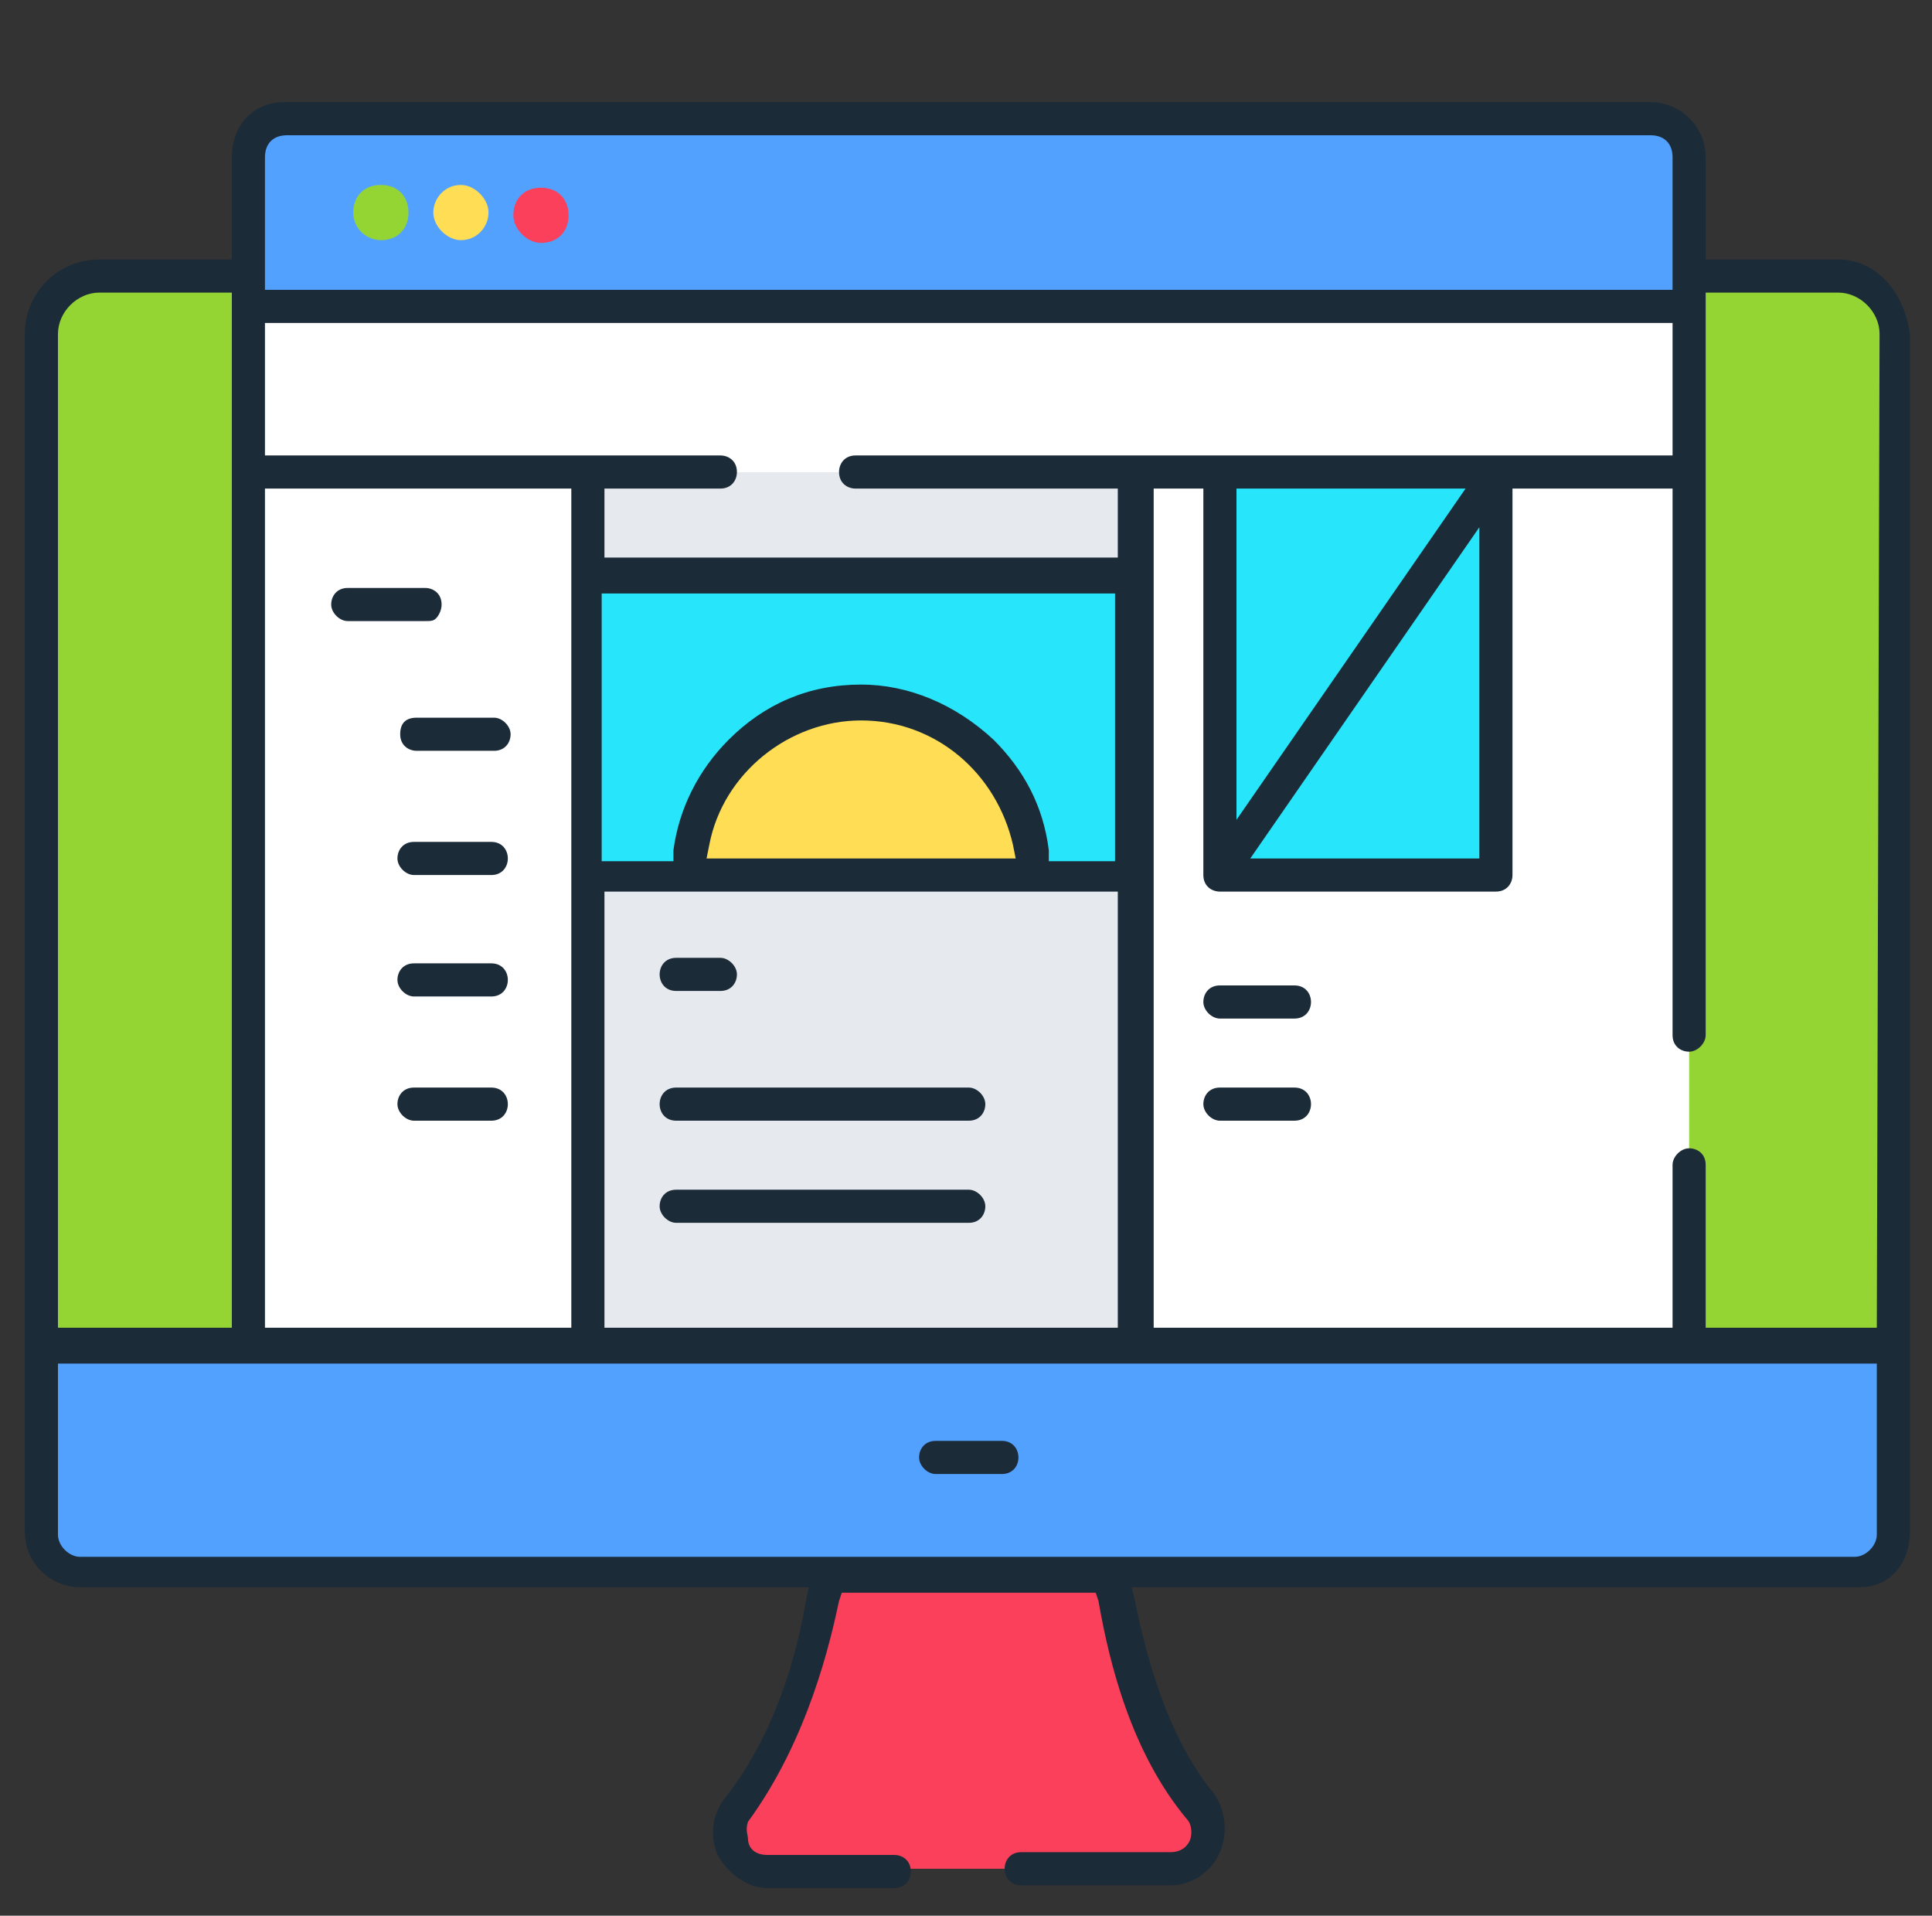 <?xml version="1.0" encoding="utf-8"?>
<!-- Generator: Adobe Illustrator 24.2.3, SVG Export Plug-In . SVG Version: 6.00 Build 0)  -->
<svg version="1.1" id="Layer_1" xmlns="http://www.w3.org/2000/svg" xmlns:xlink="http://www.w3.org/1999/xlink" x="0px" y="0px"
	 viewBox="0 0 70 69.4" style="enable-background:new 0 0 70 69.4;" xml:space="preserve">
<rect x="0" y="0" width="70" height="69.4" fill="#333333" stroke="none"/>
<style type="text/css">
	.st0{fill:#FA405B;}
	.st1{fill:#94D534;}
	.st2{fill:#53A1FF;}
	.st3{fill:#FFFFFF;}
	.st4{fill:#27E6FC;}
	.st5{fill:#E6E9ED;}
	.st6{fill:#FFDE55;}
	.st7{fill:#1C2B38;}
</style>
<g>
	<path class="st0" d="M40,54.4h-9.8c0,0-0.1,6.8-3.4,11.1c-0.7,0.9-0.1,2.2,1.1,2.2h14.5c1.1,0,1.8-1.3,1.1-2.2
		C40.1,61.2,40,54.4,40,54.4z"/>
	<path class="st1" d="M68.6,12.1v43.5c0,0.8-0.6,1.4-1.4,1.4H2.9c-0.8,0-1.4-0.6-1.4-1.4V12.1C1.5,11,2.4,10,3.6,10h63
		C67.7,10,68.6,10.9,68.6,12.1z"/>
	<path class="st2" d="M68.6,48.7v6.8c0,0.8-0.6,1.4-1.4,1.4H2.9c-0.8,0-1.4-0.6-1.4-1.4v-6.8H68.6z"/>
	<path class="st3" d="M9,5.7v43.1h52.2V5.7c0-0.8-0.6-1.4-1.4-1.4H10.3C9.6,4.3,9,4.9,9,5.7z"/>
	<path class="st4" d="M44.2,17.1h10v14.6h-10V17.1z"/>
	<path class="st5" d="M21.3,17.1h19.8v31.6H21.3V17.1z"/>
	<path class="st4" d="M21.3,20.8h19.8v10.9H21.3V20.8z"/>
	<path class="st3" d="M9,11.1h52.2v6H9V11.1z"/>
	<path class="st2" d="M9,5.7v5.4h52.2V5.7c0-0.8-0.6-1.4-1.4-1.4H10.3C9.6,4.3,9,4.9,9,5.7z"/>
	<path class="st6" d="M37.5,31.7H25c0-3.4,2.8-6.2,6.2-6.2S37.5,28.3,37.5,31.7z"/>
	<path class="st1" d="M13.8,8.7L13.8,8.7c0.6,0,1-0.4,1-1s-0.4-1-1-1l0,0l0,0c-0.6,0-1,0.4-1,1S13.3,8.7,13.8,8.7z"/>
	<path class="st6" d="M16.7,8.7c0.6,0,1-0.5,1-1s-0.5-1-1-1l0,0c-0.6,0-1,0.5-1,1S16.2,8.7,16.7,8.7z"/>
	<path class="st0" d="M19.6,8.8L19.6,8.8c0.6,0,1-0.4,1-1s-0.4-1-1-1l0,0l0,0c-0.6,0-1,0.4-1,1C18.6,8.3,19.1,8.8,19.6,8.8z"/>
	<path class="st7" d="M36.3,52.2h-2.4c-0.4,0-0.6,0.3-0.6,0.6c0,0.3,0.3,0.6,0.6,0.6h2.4c0.4,0,0.6-0.3,0.6-0.6S36.7,52.2,36.3,52.2
		z"/>
	<g>
		<path class="st7" d="M16.4,21.9c0-0.6-0.5-1-1-1h-2.8c-0.6,0-1,0.5-1,1s0.5,1,1,1h2.8C16,23,16.4,22.5,16.4,21.9z"/>
		<path class="st3" d="M15.5,23.3c-0.1,0-0.1,0-0.2,0l-2.7,0c-0.7,0-1.4-0.7-1.4-1.4c0-0.7,0.5-1.4,1.4-1.4h2.8
			c0.7,0,1.4,0.5,1.4,1.4c0,0.5-0.2,0.9-0.5,1.1C16.1,23.2,15.8,23.3,15.5,23.3z M12.6,21.3c-0.4,0-0.6,0.3-0.6,0.6
			c0,0.3,0.3,0.6,0.6,0.6h2.8c0.2,0,0.3,0,0.4-0.1c0.1-0.1,0.2-0.3,0.2-0.5c0-0.4-0.3-0.6-0.6-0.6H12.6z"/>
	</g>
	<g>
		<path class="st7" d="M14.1,26.6c0,0.6,0.5,1,1,1h2.8c0.6,0,1-0.5,1-1s-0.5-1-1-1h-2.8C14.5,25.6,14.1,26,14.1,26.6z"/>
		<path class="st3" d="M17.9,28h-2.8c-0.7,0-1.4-0.5-1.4-1.4c0-0.8,0.6-1.4,1.4-1.4h2.8c0.7,0,1.4,0.7,1.4,1.4
			C19.3,27.3,18.8,28,17.9,28z M15.1,26c-0.4,0-0.6,0.2-0.6,0.6c0,0.4,0.3,0.6,0.6,0.6h2.8c0.4,0,0.6-0.3,0.6-0.6
			c0-0.3-0.3-0.6-0.6-0.6H15.1z"/>
	</g>
	<g>
		<path class="st7" d="M17.8,30.1H15c-0.6,0-1,0.5-1,1s0.5,1,1,1h2.8c0.6,0,1-0.5,1-1S18.4,30.1,17.8,30.1z"/>
		<path class="st3" d="M17.8,32.5H15c-0.7,0-1.4-0.7-1.4-1.4c0-0.7,0.5-1.4,1.4-1.4h2.8c0.9,0,1.4,0.7,1.4,1.4S18.7,32.5,17.8,32.5z
			 M15,30.5c-0.4,0-0.6,0.3-0.6,0.6c0,0.3,0.3,0.6,0.6,0.6h2.8c0.4,0,0.6-0.3,0.6-0.6s-0.2-0.6-0.6-0.6H15z"/>
	</g>
	<g>
		<path class="st7" d="M17.8,34.5H15c-0.6,0-1,0.5-1,1s0.5,1,1,1h2.8c0.6,0,1-0.5,1-1S18.4,34.5,17.8,34.5z"/>
		<path class="st3" d="M17.8,36.9H15c-0.7,0-1.4-0.7-1.4-1.4c0-0.7,0.5-1.4,1.4-1.4h2.8c0.9,0,1.4,0.7,1.4,1.4
			C19.2,36.2,18.7,36.9,17.8,36.9z M15,34.9c-0.4,0-0.6,0.3-0.6,0.6c0,0.3,0.3,0.6,0.6,0.6h2.8c0.4,0,0.6-0.3,0.6-0.6
			s-0.2-0.6-0.6-0.6H15z"/>
	</g>
	<g>
		<path class="st7" d="M17.8,39H15c-0.6,0-1,0.5-1,1s0.5,1,1,1h2.8c0.6,0,1-0.5,1-1S18.4,39,17.8,39z"/>
		<path class="st3" d="M17.8,41.4H15c-0.7,0-1.4-0.7-1.4-1.4c0-0.7,0.5-1.4,1.4-1.4h2.8c0.9,0,1.4,0.7,1.4,1.4S18.7,41.4,17.8,41.4z
			 M15,39.4c-0.4,0-0.6,0.3-0.6,0.6c0,0.3,0.3,0.6,0.6,0.6h2.8c0.4,0,0.6-0.3,0.6-0.6s-0.2-0.6-0.6-0.6H15z"/>
	</g>
	<path class="st7" d="M24.5,35.9h1.6c0.4,0,0.6-0.3,0.6-0.6c0-0.3-0.3-0.6-0.6-0.6h-1.6c-0.4,0-0.6,0.3-0.6,0.6S24.1,35.9,24.5,35.9
		z"/>
	<path class="st7" d="M24.5,40.6h10.6c0.4,0,0.6-0.3,0.6-0.6c0-0.3-0.3-0.6-0.6-0.6H24.5c-0.4,0-0.6,0.3-0.6,0.6
		S24.1,40.6,24.5,40.6z"/>
	<path class="st7" d="M24.5,44.3h10.6c0.4,0,0.6-0.3,0.6-0.6c0-0.3-0.3-0.6-0.6-0.6H24.5c-0.4,0-0.6,0.3-0.6,0.6
		C23.9,44,24.2,44.3,24.5,44.3z"/>
	<path class="st7" d="M46.9,36.9c0.4,0,0.6-0.3,0.6-0.6s-0.2-0.6-0.6-0.6h-2.7c-0.4,0-0.6,0.3-0.6,0.6c0,0.3,0.3,0.6,0.6,0.6H46.9z"
		/>
	<path class="st7" d="M46.9,40.6c0.4,0,0.6-0.3,0.6-0.6s-0.2-0.6-0.6-0.6h-2.7c-0.4,0-0.6,0.3-0.6,0.6c0,0.3,0.3,0.6,0.6,0.6H46.9z"
		/>
	<path class="st7" d="M69.2,55.5V12.1C69,10.6,68,9.4,66.6,9.4h-4.8V5.7c0-1.1-0.9-2-2-2H10.3c-1.1,0-1.9,0.8-1.9,2v3.7H3.6
		c-1.5,0-2.7,1.2-2.7,2.7v43.4c0,1.1,0.9,2,2,2h26.4L29.2,58c-0.5,2.9-1.5,5.3-2.9,7.1c-0.5,0.6-0.6,1.4-0.3,2.1
		c0.4,0.7,1.1,1.2,1.8,1.2h4.6c0.4,0,0.6-0.3,0.6-0.6c0-0.4-0.3-0.6-0.6-0.6h-4.6c-0.5,0-0.7-0.3-0.7-0.6c0-0.1-0.1-0.3,0-0.6
		c2.2-3,3-6.6,3.3-8l0.1-0.3h9.2l0.1,0.3c0.4,2.3,1.2,5.5,3.2,7.9c0.2,0.2,0.2,0.6,0.1,0.8c-0.1,0.2-0.3,0.4-0.7,0.4H37
		c-0.4,0-0.6,0.3-0.6,0.6c0,0.4,0.3,0.6,0.6,0.6h5.4c0.8,0,1.5-0.5,1.8-1.2c0.3-0.7,0.2-1.5-0.2-2.1c-1.4-1.7-2.3-4.1-2.9-7.1
		L41,57.5h26.4C68.5,57.5,69.2,56.6,69.2,55.5z M61.2,38.1c0.3,0,0.6-0.3,0.6-0.6V10.6h4.8c0.8,0,1.5,0.7,1.5,1.5l-0.1,36h-6.2v-5.9
		c0-0.4-0.3-0.6-0.6-0.6c-0.3,0-0.6,0.3-0.6,0.6v5.9H41.8V17.7h1.8v14c0,0.4,0.3,0.6,0.6,0.6h10c0.4,0,0.6-0.3,0.6-0.6v-14h5.8v19.8
		C60.6,37.9,60.9,38.1,61.2,38.1z M44.8,29.7v-12h8.3L44.8,29.7z M53.6,19.1v12h-8.3L53.6,19.1z M9.6,5.7c0-0.5,0.3-0.8,0.8-0.8
		h49.4c0.5,0,0.8,0.3,0.8,0.8v4.8h-51V5.7z M9.6,11.7h51v4.8H31c-0.4,0-0.6,0.3-0.6,0.6c0,0.4,0.3,0.6,0.6,0.6h9.5v2.5H21.9v-2.5
		h4.2c0.4,0,0.6-0.3,0.6-0.6c0-0.4-0.3-0.6-0.6-0.6H9.6V11.7z M36,26.8c-1.4-1.3-3.1-2-4.8-2c-1.9,0-3.5,0.7-4.8,2
		c-1.1,1.1-1.8,2.5-2,4l0,0.4h-2.6v-9.7h18.6v9.7H38l0-0.4C37.8,29.2,37.1,27.9,36,26.8z M36.8,31.1H25.6l0.1-0.5
		c0.5-2.6,2.9-4.5,5.5-4.5c2.7,0,4.9,1.9,5.5,4.5L36.8,31.1z M21.9,32.3h18.6v15.8H21.9V32.3z M9.6,17.7h11.1v30.4H9.6V17.7z
		 M2.1,12.1c0-0.8,0.7-1.5,1.5-1.5h4.8v37.5H2.1V12.1z M2.9,56.4c-0.4,0-0.8-0.4-0.8-0.8v-6.2H68v6.2c0,0.4-0.4,0.8-0.8,0.8H2.9z"/>
</g>
</svg>
